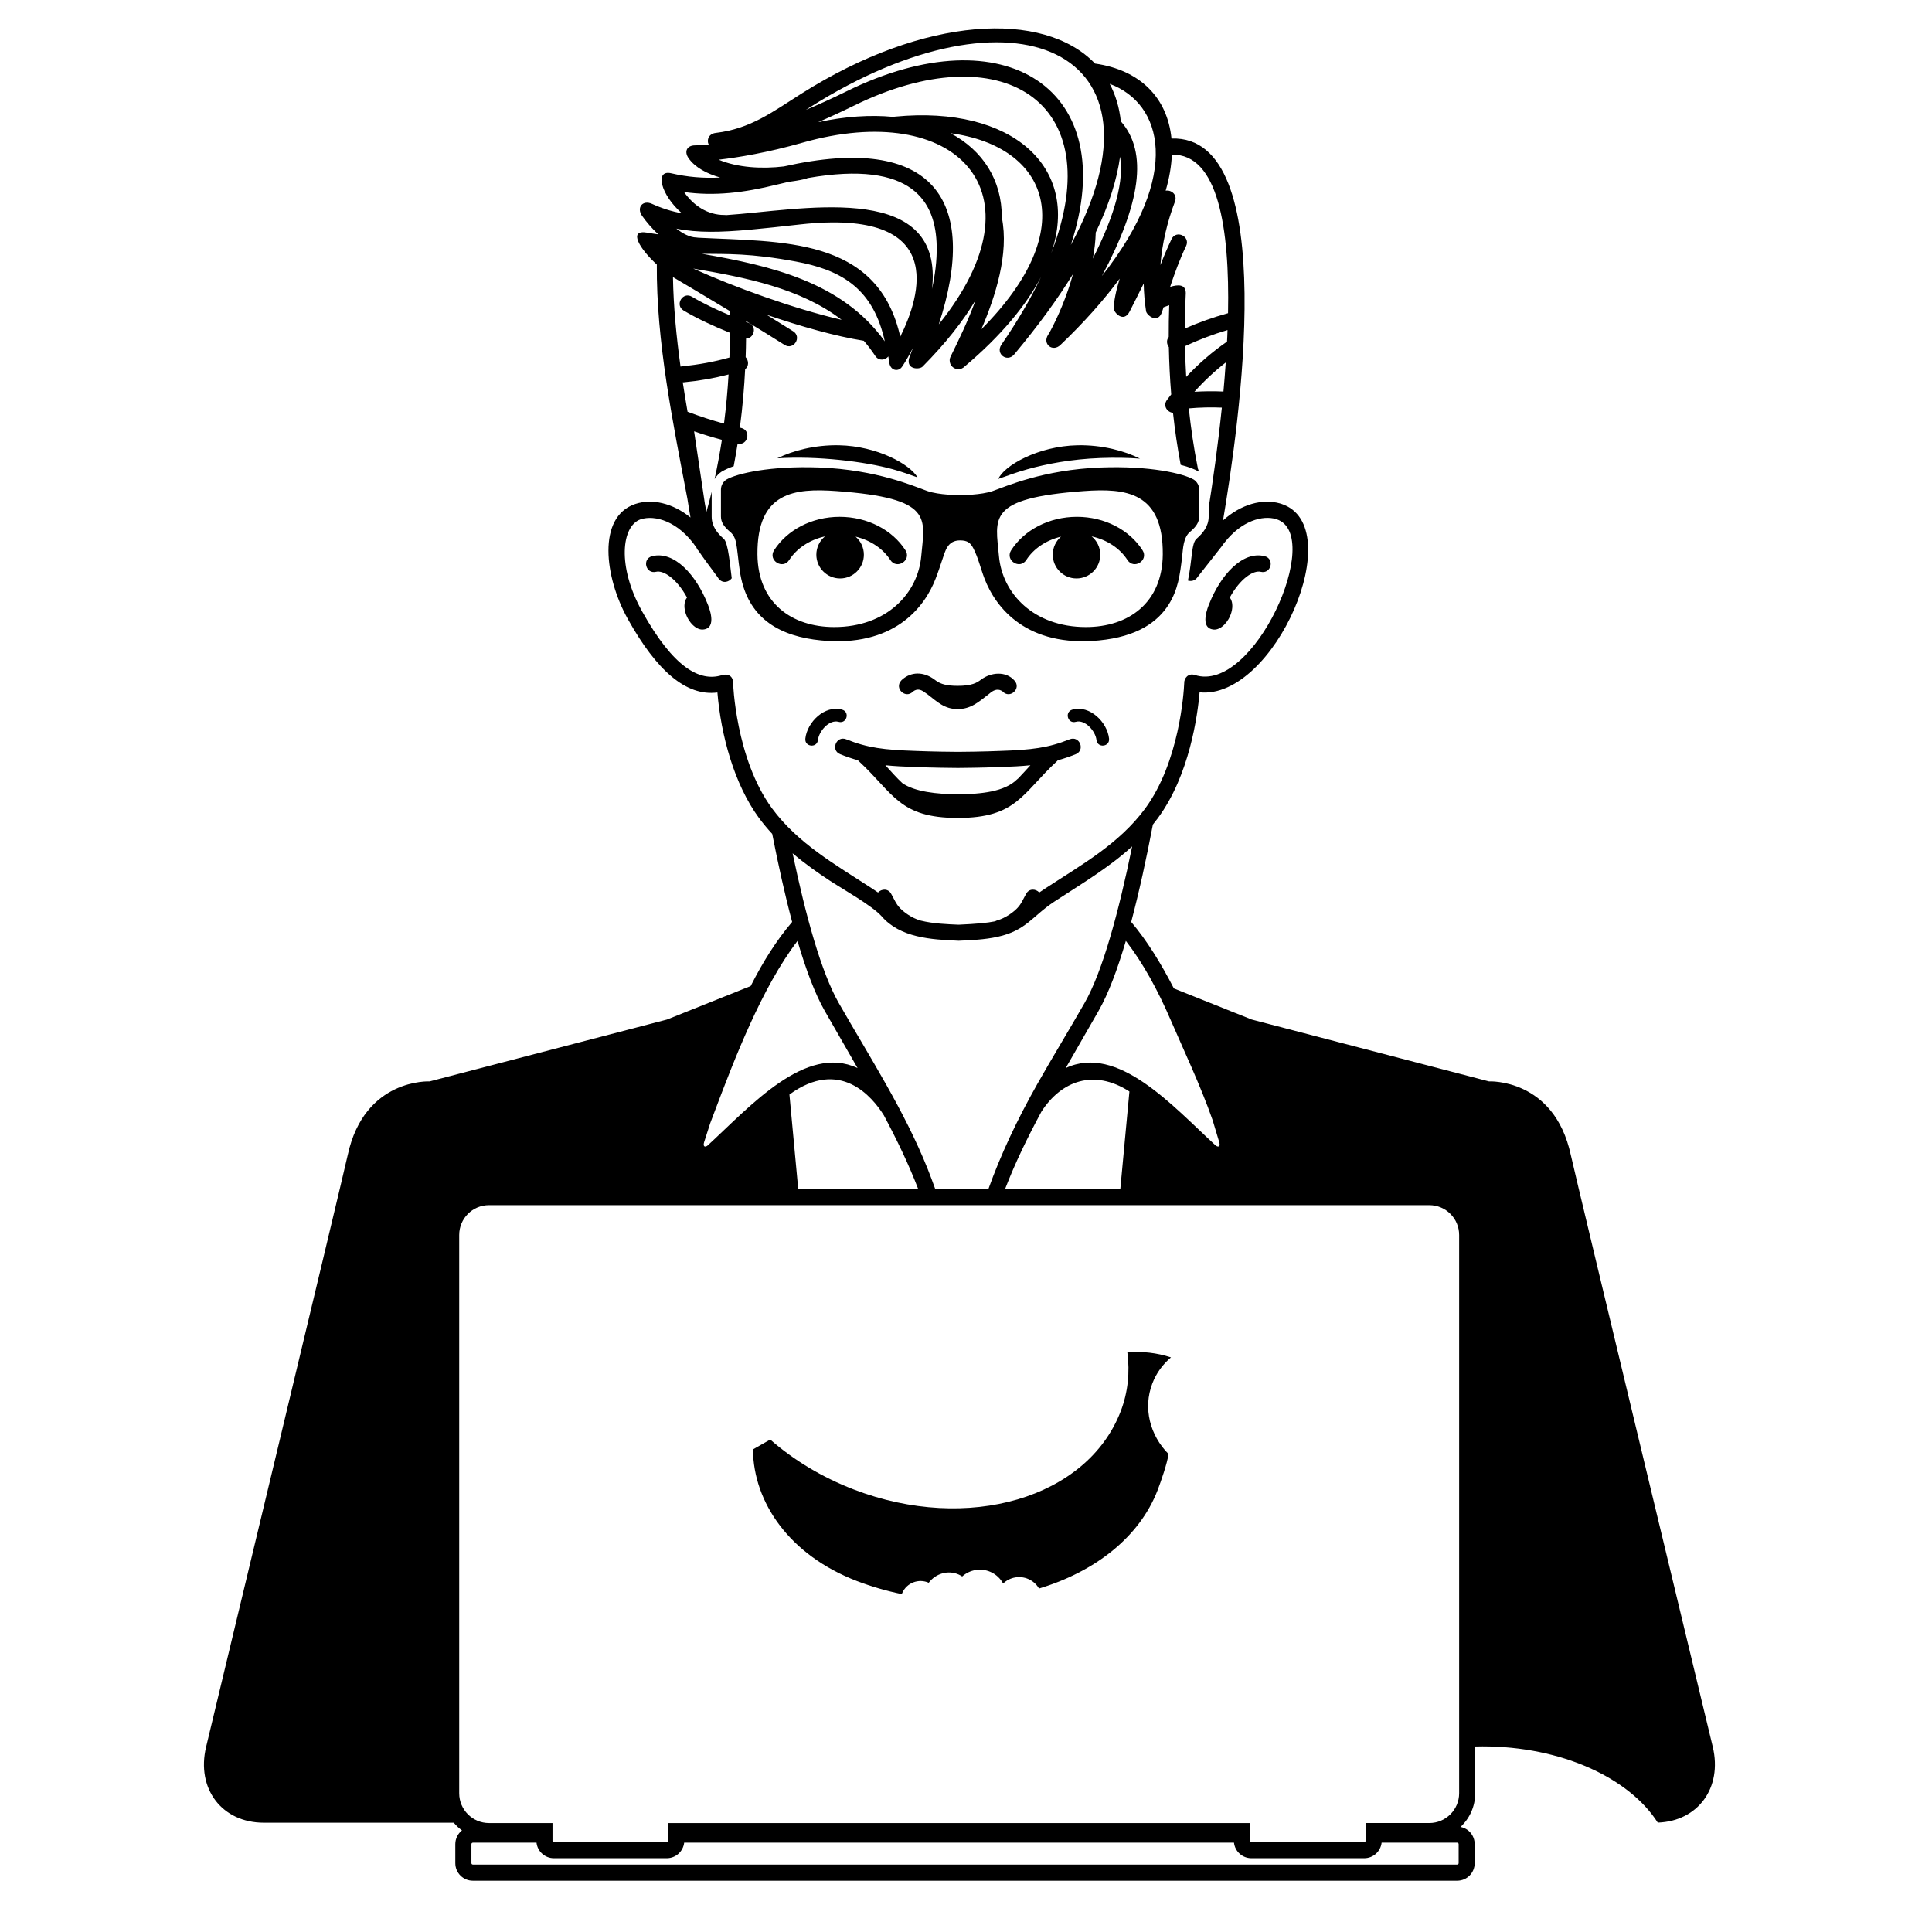 <svg height='100px' width='100px'  fill="#000000" xmlns="http://www.w3.org/2000/svg" xmlns:xlink="http://www.w3.org/1999/xlink" version="1.1" x="0px" y="0px" viewBox="0 0 100 100" enable-background="new 0 0 100 100" xml:space="preserve"><path fill="#000000" d="M62.901,59.271c0.133,0.123,0.281,0.104,0.209-0.146c-0.041-0.144-0.213-0.707-0.346-1.149  c-0.607-1.754-1.594-3.84-2.152-5.14c-0.693-1.612-1.451-2.99-2.338-4.136c-0.432,1.472-0.904,2.734-1.414,3.625  c-0.607,1.061-1.174,2.037-1.699,2.957C57.853,54.021,60.694,57.24,62.901,59.271z M36.64,59.279  c2.211-2.034,5.055-5.258,7.748-3.996c-0.525-0.92-1.091-1.896-1.698-2.957c-0.51-0.891-0.979-2.151-1.412-3.622  c-1.853,2.421-3.273,6.134-4.312,8.89c-0.069,0.18-0.139,0.363-0.208,0.551c-0.129,0.416-0.276,0.849-0.315,0.98  C36.37,59.373,36.515,59.395,36.64,59.279z M50.794,17.042c5.238-5.247,3.422-9.473-1.596-10.148  c1.674,0.896,2.662,2.422,2.656,4.364C52.235,13.125,51.522,15.352,50.794,17.042z M46.224,6.048l0.121-0.014  c6.027-0.58,9.587,2.604,8.066,7.069c3.088-7.937-2.672-11.347-10.214-7.633c-0.662,0.325-1.279,0.608-1.854,0.854  C43.748,6.02,45.055,5.938,46.224,6.048z M63.444,18.763c-0.586,0.455-1.125,0.961-1.621,1.515c0.5-0.03,1.002-0.035,1.502-0.012  C63.37,19.771,63.411,19.269,63.444,18.763z M61.335,17.918c0.008,0.45,0.025,0.944,0.057,1.474l0.007,0.115  c0.637-0.68,1.34-1.292,2.112-1.824c0.011-0.201,0.021-0.4,0.025-0.6C62.772,17.31,62.038,17.589,61.335,17.918z M60.565,14.849  c0.412-0.128,0.801-0.143,0.811,0.313c0.002,0.107-0.045,0.783-0.049,1.844c0.715-0.315,1.463-0.582,2.236-0.796  c0.088-4.373-0.504-8.259-2.908-8.205c-0.023,0.583-0.129,1.207-0.32,1.865c0.283-0.054,0.619,0.199,0.482,0.561  c-0.4,1.052-0.666,2.173-0.754,3.288c0.162-0.422,0.355-0.877,0.576-1.343c0.24-0.501,0.992-0.141,0.752,0.36  C61.058,13.433,60.802,14.136,60.565,14.849z M41.713,5.685c0.641-0.265,1.344-0.584,2.114-0.963  C51.997,0.7,58.085,4.6,55.425,12.678c5.472-10.104-2.971-13.788-13.5-7.128L41.713,5.685z M57.974,8.11  c-0.158,1.165-0.564,2.474-1.258,3.92c-0.013,0.447-0.064,0.902-0.152,1.354C57.759,11.021,58.175,9.313,57.974,8.11z M57.438,4.34  c0.301,0.566,0.498,1.212,0.576,1.938c1.426,1.618,1.012,4.261-0.978,8.008C61.194,9.008,60.163,5.351,57.438,4.34z M36.145,12.304  c4.295,0.22,9.18-0.037,10.411,4.949l0.041,0.176c1.051-2.108,2.5-6.664-5.178-5.813c-1.99,0.22-3.441,0.386-4.655,0.38  c-0.629-0.003-1.203-0.051-1.756-0.163c0.328,0.254,0.692,0.452,1.042,0.46C36.083,12.294,36.114,12.298,36.145,12.304z   M41.796,9.218c-0.036,0.021-0.078,0.037-0.125,0.047c0,0-0.339,0.082-0.859,0.149c-0.192,0.043-0.39,0.09-0.591,0.139  c-1.707,0.423-3.24,0.608-4.814,0.386c0.476,0.682,1.204,1.198,2.109,1.188c0.028,0,0.055,0.002,0.079,0.006  c3.734-0.244,10.882-1.783,10.681,3.375c-0.004,0.146-0.018,0.297-0.039,0.452c0.164-0.722,0.26-1.46,0.246-2.221  C48.442,10.471,47.272,8.256,41.796,9.218z M37.198,8.266c0.979,0.413,2.245,0.484,3.374,0.348c7.75-1.738,10.127,1.74,8.021,8.172  c5.563-6.905,0.838-11.647-7.056-9.401C39.732,7.898,38.213,8.15,37.198,8.266z M43.564,16.555  c-2.132-1.643-4.999-2.196-7.682-2.654C37.988,14.854,41.083,15.98,43.564,16.555z M36.333,13.136  c3.547,0.62,7.244,1.446,9.464,4.533l-0.049-0.209c-0.649-2.634-2.329-3.511-4.563-3.924C38.837,13.101,37.63,13.153,36.333,13.136z   M61.798,30.034c-0.096,0.043-0.209,0.047-0.311,0.016c0.225-1.045,0.17-1.963,0.461-2.178c0.301-0.265,0.613-0.626,0.613-1.14  v-0.458c0.205-1.292,0.473-3.143,0.682-5.176c-0.566-0.024-1.139-0.011-1.711,0.04c0.104,0.981,0.254,2.036,0.473,3.125  c0.021,0.042,0.037,0.091,0.045,0.147c-0.209-0.122-0.522-0.242-0.938-0.349c-0.168-0.89-0.301-1.792-0.398-2.696  c-0.289-0.021-0.539-0.356-0.311-0.665c0.072-0.096,0.146-0.191,0.219-0.285c-0.068-0.818-0.107-1.637-0.123-2.449  c-0.113-0.148-0.137-0.368-0.006-0.523c-0.002-0.553,0.006-1.103,0.025-1.646c-0.096,0.037-0.193,0.072-0.293,0.107l-0.074,0.226  c-0.217,0.673-0.797,0.18-0.83-0.017c-0.074-0.474-0.115-0.955-0.123-1.439c-0.242,0.482-0.479,0.968-0.73,1.453  c-0.317,0.61-0.813,0.038-0.817-0.142c-0.009-0.37,0.116-0.942,0.303-1.562c-0.819,1.11-1.84,2.261-3.067,3.432  c-0.41,0.392-0.947-0.055-0.635-0.53l0.077-0.121l0.021-0.042c0.391-0.722,0.869-1.81,1.188-2.978  c-0.799,1.297-1.807,2.683-3.039,4.156c-0.371,0.443-0.99-0.027-0.664-0.503c0.852-1.239,1.529-2.41,2.051-3.505  c-0.768,1.466-2.059,3.036-3.951,4.634c-0.084,0.088-0.198,0.143-0.329,0.143c-0.25,0-0.451-0.202-0.451-0.451  c0-0.037,0.002-0.071,0.012-0.105c0.011-0.038,0.025-0.076,0.046-0.118c0.424-0.858,0.905-1.858,1.282-2.896  c-0.655,1.095-1.562,2.247-2.744,3.438c-0.165,0.167-0.932,0.162-0.662-0.539l0.178-0.459c-0.177,0.353-0.363,0.681-0.552,0.97  c-0.081,0.13-0.195,0.2-0.324,0.2c-0.198,0-0.326-0.164-0.359-0.358c-0.021-0.133-0.038-0.246-0.052-0.342  c-0.16,0.194-0.49,0.253-0.677-0.028c-0.185-0.28-0.383-0.54-0.593-0.782c-1.454-0.232-3.268-0.744-5.027-1.346  c0.461,0.284,0.925,0.572,1.371,0.854c0.47,0.296,0.024,1.001-0.445,0.705c-0.648-0.408-1.33-0.831-1.994-1.236l0.001,0.047  l0.132,0.05c0.464,0.173,0.282,0.812-0.132,0.811c-0.002,0.299-0.009,0.62-0.021,0.962c0.16,0.167,0.18,0.468-0.026,0.625  c-0.045,0.908-0.129,1.931-0.272,3.024l0.062,0.014c0.54,0.123,0.358,0.932-0.18,0.814c-0.06,0.383-0.127,0.773-0.203,1.168  c-0.229,0.08-0.439,0.174-0.623,0.281c-0.145,0.094-0.272,0.226-0.364,0.383c0.152-0.692,0.275-1.372,0.377-2.03  c-0.49-0.131-0.96-0.274-1.439-0.44l0.557,3.74l0.08,0.427c0.1-0.346,0.19-0.692,0.273-1.036v1.283c0,0.514,0.313,0.875,0.613,1.14  c0.257,0.19,0.346,1.512,0.425,2.05c-0.15,0.209-0.488,0.288-0.687,0.007l-0.072-0.103c-0.469-0.634-0.764-1.028-0.954-1.32  c-0.05-0.043-0.088-0.099-0.108-0.162c-0.944-1.389-2.166-1.711-2.896-1.472c-0.991,0.347-1.215,2.433,0.063,4.736l0.021,0.039  c1.62,2.909,2.975,3.637,4.103,3.299c0.277-0.094,0.586-0.011,0.598,0.368c0,0.006,0.126,3.939,2.015,6.517  c1.344,1.819,3.268,2.905,5.111,4.104c0.13,0.084,0.256,0.169,0.378,0.253c0.178-0.191,0.529-0.227,0.688,0.083  c0.184,0.355,0.269,0.506,0.363,0.627c0.248,0.311,0.738,0.624,1.113,0.729l0.048,0.016c0.653,0.162,1.367,0.186,1.96,0.212  c0.904-0.041,1.479-0.092,1.889-0.176c0.035-0.021,0.076-0.039,0.121-0.052c0.375-0.104,0.865-0.417,1.113-0.729  c0.096-0.121,0.182-0.271,0.363-0.627c0.16-0.311,0.512-0.275,0.688-0.083c0.105-0.072,0.217-0.148,0.34-0.228  c1.849-1.208,3.789-2.287,5.137-4.112c1.773-2.404,2.005-6.008,2.025-6.488c-0.014-0.263,0.213-0.541,0.549-0.431  c3.049,1,6.715-7.229,4.244-8.057l-0.039-0.013c-0.684-0.205-1.771,0.072-2.668,1.217l-0.055,0.069  c-0.031,0.042-0.062,0.087-0.094,0.132l-1.244,1.582C61.937,29.943,61.872,30,61.798,30.034z M35.34,19.791  c0.077,0.507,0.161,1.015,0.248,1.521c0.644,0.243,1.249,0.441,1.886,0.614c0.117-0.907,0.191-1.764,0.237-2.544  c-0.754,0.196-1.529,0.332-2.318,0.406C35.376,19.79,35.358,19.791,35.34,19.791z M34.833,14.343  c0.024,1.519,0.175,3.073,0.391,4.632c0.028-0.008,0.06-0.014,0.093-0.018c0.832-0.078,1.647-0.229,2.438-0.451  c0.018-0.468,0.023-0.897,0.024-1.282c-0.809-0.327-1.678-0.723-2.393-1.15c-0.477-0.284-0.049-1,0.428-0.716  c0.576,0.344,1.272,0.674,1.957,0.961l-0.006-0.226C36.397,15.266,35.234,14.58,34.833,14.343z M52.022,61.545h5.965l0.471-5.05  c-1.844-1.187-3.535-0.543-4.555,1.044C53.167,58.908,52.54,60.201,52.022,61.545z M48.409,61.545h2.75  c0.639-1.783,1.473-3.562,2.535-5.443c0.781-1.381,1.611-2.734,2.443-4.188c0.934-1.632,1.768-4.71,2.463-8.104  c-1.213,1.106-2.633,1.945-4.021,2.853c-1.146,0.749-1.459,1.503-2.947,1.827c-0.678,0.148-1.391,0.175-1.981,0.202h-0.058  c-1.389-0.062-3-0.148-3.967-1.273c-0.496-0.55-2.045-1.421-2.686-1.842c-0.617-0.406-1.279-0.871-1.915-1.411  c0.68,3.253,1.49,6.174,2.389,7.749c1.614,2.822,3.384,5.549,4.599,8.58C48.147,60.835,48.28,61.186,48.409,61.545z M40.861,56.652  l0.455,4.893h6.211c-0.492-1.281-1.087-2.518-1.779-3.818C45.146,56.766,43.479,54.748,40.861,56.652z M60.759,51.16l4.025,1.609  l12.281,3.203c0,0,3.373-0.175,4.238,3.803c0.252,1.16,7.35,30.643,7.35,30.643c0.506,2.12-0.764,3.848-2.848,3.921  c-1.476-2.315-4.98-3.946-9.072-3.946c-0.125,0-0.252,0.002-0.377,0.006v2.42c0,0.688-0.293,1.31-0.76,1.744  c0.42,0.078,0.733,0.446,0.733,0.891v0.984c0,0.502-0.403,0.908-0.905,0.908H24.474c-0.501,0-0.907-0.406-0.907-0.908v-0.984  c0-0.289,0.135-0.547,0.345-0.712c-0.158-0.115-0.3-0.25-0.425-0.398h-9.831c-2.168,0-3.506-1.757-2.988-3.924  c0,0,7.075-29.457,7.332-30.642c0.864-3.979,4.238-3.805,4.238-3.805l12.281-3.201l4.337-1.735c0.632-1.254,1.333-2.363,2.145-3.317  c-0.377-1.415-0.722-2.974-1.031-4.557c-0.242-0.261-0.471-0.536-0.687-0.827c-1.291-1.761-1.968-4.3-2.15-6.493  c-1.624,0.208-3.15-1.139-4.628-3.787l-0.022-0.04c-1.194-2.152-1.569-5.242,0.373-5.921l0.034-0.012  c0.859-0.282,1.919-0.05,2.85,0.702c-0.056-0.313-0.107-0.626-0.16-0.968c-0.76-3.986-1.613-8.146-1.583-12.125  c-0.865-0.787-1.526-1.834-0.494-1.65c0.187,0.034,0.376,0.062,0.569,0.088c-0.332-0.309-0.621-0.649-0.839-0.96  c-0.301-0.429,0.036-0.837,0.513-0.619c0.519,0.235,1.019,0.393,1.55,0.49c-1.093-0.946-1.431-2.278-0.553-2.072  c0.849,0.199,1.676,0.264,2.532,0.22c-0.694-0.202-1.299-0.521-1.635-1.002c-0.241-0.345-0.084-0.663,0.336-0.663  c0.123,0,0.365-0.01,0.706-0.041c-0.118-0.23-0.005-0.56,0.362-0.603c1.811-0.215,2.947-1.092,4.435-2.032  C47.847,0.82,54.015,0.516,56.679,3.29c2.334,0.333,3.744,1.765,3.957,3.88c5.718-0.197,3.476,14.971,2.668,19.766  c0.943-0.848,2.05-1.137,2.951-0.878l0.027,0.008l0.047,0.015c3.527,1.157-0.367,10.152-4.238,9.753  c-0.104,1.186-0.518,4.286-2.16,6.512c-0.084,0.114-0.17,0.225-0.258,0.333c-0.332,1.748-0.709,3.481-1.123,5.041  C59.364,48.68,60.099,49.876,60.759,51.16z M24.475,95.377c-0.041,0-0.074,0.034-0.074,0.075v0.985c0,0.041,0.033,0.074,0.074,0.074  h50.95c0.041,0,0.074-0.033,0.074-0.074v-0.985c0-0.041-0.033-0.075-0.074-0.075h-2.812h-1.101  c-0.051,0.453-0.434,0.805-0.901,0.805h-5.84c-0.466,0-0.851-0.352-0.9-0.805H49.642H35.413c-0.052,0.453-0.436,0.805-0.901,0.805  h-5.841c-0.467,0-0.851-0.352-0.901-0.805h-2.308H24.475z M70.687,94.361h3.293c0.852,0,1.545-0.691,1.545-1.545V63.923  c0-0.854-0.693-1.545-1.545-1.545H25.313c-0.854,0-1.544,0.69-1.544,1.545v28.896c0,0.853,0.69,1.543,1.544,1.543h0.149h3.136v0.914  c0,0.039,0.032,0.072,0.073,0.072h5.841c0.04,0,0.073-0.033,0.073-0.072v-0.914h15.056h15.057v0.914  c0,0.039,0.031,0.072,0.072,0.072h5.84c0.043,0,0.076-0.033,0.076-0.072V94.361z M53.315,24.761  c0.943-0.262,2.174-0.507,3.668-0.563c2.537-0.094,4.262,0.309,4.805,0.625c0.166,0.108,0.283,0.3,0.283,0.517v1.392  c0,0.299-0.162,0.523-0.432,0.759c-0.41,0.304-0.4,0.915-0.457,1.368c-0.105,0.872-0.203,1.66-0.693,2.434  c-0.572,0.903-1.629,1.662-3.6,1.854c-3.728,0.365-5.344-1.669-5.932-3.201c-0.201-0.522-0.322-1.077-0.582-1.576  c-0.146-0.277-0.3-0.398-0.683-0.4c-0.656,0.002-0.763,0.544-0.931,1.032c-0.09,0.27-0.192,0.584-0.332,0.944  c-0.586,1.532-2.206,3.566-5.931,3.201c-2.096-0.205-3.663-1.086-4.131-3.191c-0.115-0.526-0.151-1.064-0.224-1.597  c-0.049-0.372-0.113-0.659-0.397-0.868c-0.267-0.236-0.43-0.46-0.43-0.759V25.34c0-0.217,0.117-0.409,0.283-0.517  c0.543-0.316,2.268-0.718,4.804-0.625c1.495,0.056,2.727,0.301,3.67,0.563c0.937,0.259,1.586,0.535,1.927,0.654  c0.602,0.211,1.604,0.211,1.692,0.21c0.088,0.001,1.092,0,1.692-0.21C51.728,25.295,52.378,25.02,53.315,24.761z M39.205,28.691  c0.02,2.525,1.786,3.765,3.974,3.765c2.726,0,4.338-1.758,4.505-3.674c0.172-1.958,0.674-2.998-4.389-3.364  C41.113,25.26,39.183,25.463,39.205,28.691z M60.185,28.691c0.023-3.228-1.906-3.431-4.09-3.273  c-5.064,0.367-4.562,1.406-4.39,3.364c0.168,1.916,1.779,3.674,4.505,3.674C58.397,32.456,60.165,31.216,60.185,28.691z   M44.285,27.776c0.262,0.226,0.429,0.561,0.429,0.934c0,0.679-0.551,1.23-1.23,1.23c-0.679,0-1.23-0.551-1.23-1.23  c0-0.381,0.174-0.722,0.447-0.947c-0.814,0.179-1.475,0.636-1.85,1.219c-0.334,0.522-1.119,0.019-0.783-0.503  c0.674-1.049,1.951-1.729,3.393-1.729s2.729,0.679,3.404,1.729c0.336,0.522-0.449,1.025-0.784,0.503  C45.716,28.414,45.074,27.964,44.285,27.776z M54.919,27.776c-0.791,0.188-1.432,0.638-1.797,1.206  c-0.334,0.522-1.119,0.019-0.783-0.503c0.674-1.05,1.963-1.729,3.404-1.729s2.719,0.68,3.393,1.729  c0.336,0.522-0.448,1.025-0.782,0.503c-0.375-0.583-1.035-1.041-1.851-1.219c0.273,0.225,0.447,0.566,0.447,0.947  c0,0.679-0.553,1.23-1.23,1.23c-0.68,0-1.229-0.551-1.229-1.23C54.489,28.336,54.657,28.002,54.919,27.776z M43.431,23.047  c1.977,0.04,3.678,0.99,4.059,1.663c-0.381-0.135-0.786-0.285-1.283-0.422c-1.43-0.396-3.889-0.7-5.976-0.566  C41.03,23.329,42.176,23.022,43.431,23.047z M55.772,23.047c1.273-0.025,2.434,0.29,3.232,0.691  c-0.611-0.044-1.295-0.058-2.039-0.031c-1.541,0.058-2.81,0.311-3.781,0.58c-0.598,0.165-1.062,0.348-1.51,0.501  C51.96,24.113,53.716,23.089,55.772,23.047z M65.454,28.786c0.539,0.133,0.34,0.942-0.201,0.81c-0.371-0.092-1.062,0.345-1.6,1.333  c0.135,0.166,0.174,0.451,0.082,0.772c-0.143,0.5-0.551,0.913-0.908,0.885c-0.783-0.061-0.283-1.225-0.236-1.336  C63.169,29.783,64.3,28.5,65.454,28.786z M33.758,28.786c1.155-0.286,2.283,0.997,2.863,2.463c0.046,0.112,0.545,1.276-0.237,1.336  c-0.356,0.028-0.764-0.385-0.908-0.885c-0.092-0.321-0.052-0.607,0.084-0.772c-0.538-0.988-1.229-1.425-1.602-1.333  C33.419,29.729,33.218,28.919,33.758,28.786z M46.645,35.226c0,0,0.05-0.058,0.146-0.128c0.491-0.359,1.091-0.289,1.578,0.076  c0.033,0.025,0.068,0.05,0.104,0.075l0.033,0.022c0.195,0.124,0.467,0.228,1.062,0.228c0.75,0,1-0.163,1.215-0.325  c0.508-0.38,1.283-0.452,1.725,0.052c0.377,0.41-0.24,0.973-0.612,0.563c-0.22-0.159-0.429-0.086-0.611,0.052  c0,0-0.101,0.083-0.125,0.102c-0.489,0.375-0.903,0.761-1.592,0.759c-0.688,0.001-1.062-0.384-1.552-0.759  c-0.058-0.04-0.101-0.07-0.145-0.102c-0.215-0.162-0.4-0.205-0.609-0.052C46.883,36.199,46.27,35.636,46.645,35.226z M55.683,37.362  c-0.42,0.119-0.598-0.513-0.178-0.632c0.903-0.253,1.809,0.653,1.899,1.498c0.047,0.436-0.604,0.506-0.651,0.071  C56.704,37.85,56.171,37.226,55.683,37.362z M43.406,37.362c-0.487-0.136-1.02,0.488-1.068,0.937  c-0.047,0.435-0.7,0.365-0.653-0.071c0.092-0.845,0.997-1.75,1.899-1.498C44.007,36.849,43.828,37.48,43.406,37.362z M53.333,39.609  c-0.461,0.047-0.971,0.074-1.572,0.093c-0.069,0.002-0.938,0.039-2.178,0.047c-1.297-0.008-2.185-0.047-2.185-0.047  c-0.601-0.02-1.111-0.046-1.571-0.093c0.314,0.343,0.586,0.655,0.877,0.924c0.641,0.451,1.793,0.571,2.866,0.58  c1.239-0.009,2.426-0.139,3.062-0.763c0.025-0.024,0.051-0.045,0.074-0.063C52.909,40.08,53.108,39.852,53.333,39.609z   M55.675,39.039c-0.319,0.128-0.621,0.231-0.924,0.313c-0.012,0.015-0.025,0.029-0.039,0.043c-1.813,1.676-2.092,2.941-5.135,2.942  c-3.044-0.001-3.315-1.268-5.128-2.942c-0.016-0.015-0.029-0.03-0.042-0.044c-0.299-0.083-0.599-0.185-0.917-0.312  c-0.515-0.207-0.203-0.98,0.312-0.773c1.104,0.443,1.949,0.549,3.631,0.603c0,0,0.871,0.039,2.146,0.047  c1.277-0.008,2.152-0.047,2.152-0.047c1.682-0.054,2.529-0.16,3.633-0.603C55.88,38.059,56.19,38.832,55.675,39.039z M59.644,71.611  c-0.492,1.279-0.117,2.689,0.838,3.648c-0.057,0.456-0.387,1.408-0.559,1.858c-0.947,2.465-3.273,4.241-6.144,5.104  c-0.121-0.209-0.308-0.382-0.545-0.488c-0.457-0.203-0.974-0.096-1.312,0.23c-0.14-0.256-0.359-0.47-0.646-0.598  c-0.51-0.227-1.082-0.118-1.473,0.232c-0.056-0.037-0.113-0.068-0.178-0.099c-0.556-0.248-1.197-0.051-1.554,0.425  c-0.524-0.234-1.136,0.002-1.369,0.524l-0.024,0.062c-0.785-0.16-1.563-0.386-2.325-0.676c-3.485-1.339-5.352-4.053-5.381-6.812  l0.896-0.51c1.205,1.055,2.666,1.947,4.328,2.586c5.899,2.264,12.083,0.451,13.812-4.051c0.377-0.984,0.479-2.014,0.344-3.047  c0.766-0.064,1.525,0.02,2.258,0.26C60.188,70.615,59.849,71.07,59.644,71.611z"></path></svg>